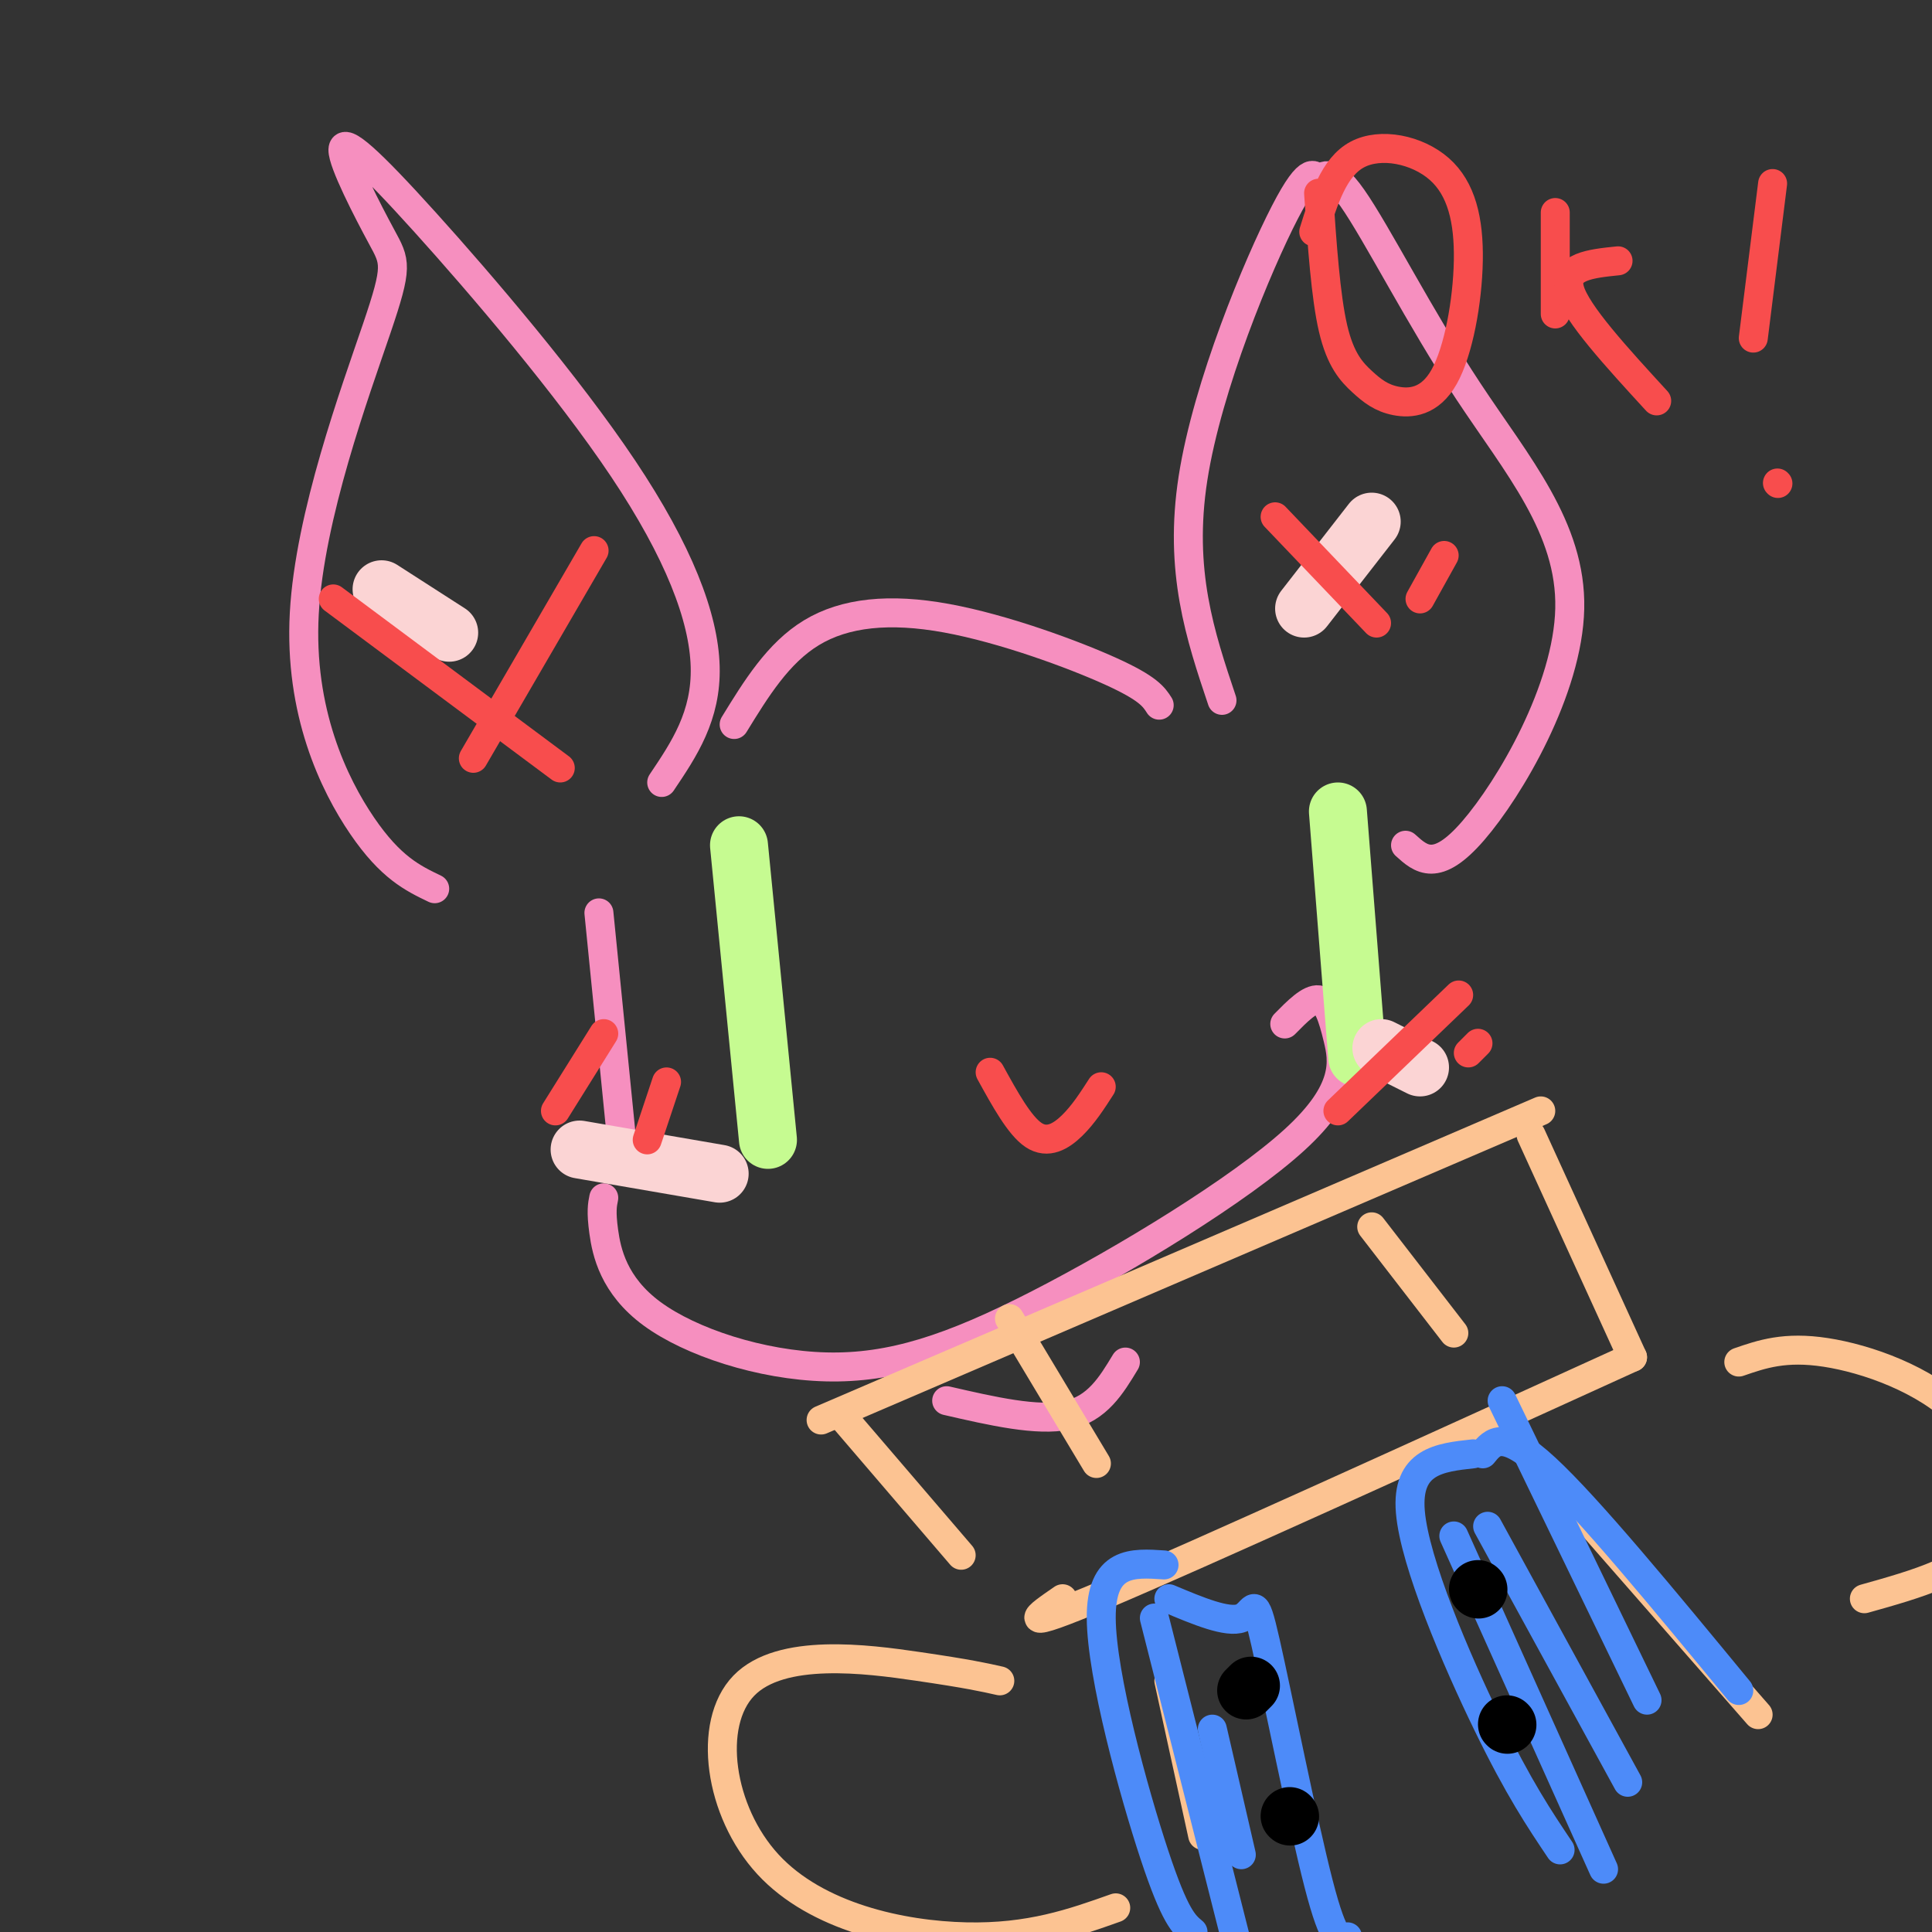 <svg viewBox='0 0 400 400' version='1.1' xmlns='http://www.w3.org/2000/svg' xmlns:xlink='http://www.w3.org/1999/xlink'><rect x="0" y="0" width="400" height="400" fill="#333333" stroke="none"/><g fill='none' stroke='#F68FBF' stroke-width='6' stroke-linecap='round' stroke-linejoin='round'><path d='M90,184c-4.555,-2.189 -9.111,-4.378 -15,-13c-5.889,-8.622 -13.112,-23.678 -12,-44c1.112,-20.322 10.559,-45.910 15,-59c4.441,-13.090 3.878,-13.681 1,-19c-2.878,-5.319 -8.069,-15.367 -8,-18c0.069,-2.633 5.400,2.150 17,15c11.600,12.850 29.469,33.767 41,51c11.531,17.233 16.723,30.781 17,41c0.277,10.219 -4.362,17.110 -9,24'/><path d='M152,150c4.548,-7.405 9.095,-14.810 16,-19c6.905,-4.190 16.167,-5.167 28,-3c11.833,2.167 26.238,7.476 34,11c7.762,3.524 8.881,5.262 10,7'/><path d='M253,145c-4.495,-13.390 -8.989,-26.781 -6,-46c2.989,-19.219 13.463,-44.268 19,-55c5.537,-10.732 6.137,-7.147 7,-7c0.863,0.147 1.988,-3.143 7,4c5.012,7.143 13.910,24.719 24,40c10.090,15.281 21.370,28.268 21,45c-0.370,16.732 -12.392,37.209 -20,46c-7.608,8.791 -10.804,5.895 -14,3'/><path d='M124,189c0.000,0.000 5.000,50.000 5,50'/><path d='M125,248c-0.288,1.410 -0.576,2.819 0,7c0.576,4.181 2.016,11.133 10,17c7.984,5.867 22.512,10.650 36,11c13.488,0.350 25.938,-3.732 44,-13c18.062,-9.268 41.738,-23.721 53,-34c11.262,-10.279 10.109,-16.383 9,-21c-1.109,-4.617 -2.174,-7.748 -4,-8c-1.826,-0.252 -4.413,2.374 -7,5'/><path d='M196,290c9.417,2.167 18.833,4.333 25,3c6.167,-1.333 9.083,-6.167 12,-11'/></g>
<g fill='none' stroke='#FCC392' stroke-width='6' stroke-linecap='round' stroke-linejoin='round'><path d='M175,294c0.000,0.000 24.000,28.000 24,28'/><path d='M170,294c0.000,0.000 149.000,-64.000 149,-64'/><path d='M317,235c0.000,0.000 21.000,46.000 21,46'/><path d='M338,281c-44.667,20.333 -89.333,40.667 -109,49c-19.667,8.333 -14.333,4.667 -9,1'/><path d='M209,273c0.000,0.000 18.000,30.000 18,30'/><path d='M284,254c0.000,0.000 17.000,22.000 17,22'/><path d='M242,348c0.000,0.000 7.000,32.000 7,32'/><path d='M322,307c0.000,0.000 42.000,48.000 42,48'/><path d='M207,348c-3.234,-0.729 -6.469,-1.458 -17,-3c-10.531,-1.542 -28.359,-3.898 -36,4c-7.641,7.898 -5.096,26.049 5,37c10.096,10.951 27.742,14.700 41,15c13.258,0.300 22.129,-2.850 31,-6'/><path d='M360,282c4.774,-1.649 9.548,-3.298 18,-2c8.452,1.298 20.583,5.542 28,13c7.417,7.458 10.119,18.131 6,25c-4.119,6.869 -15.060,9.935 -26,13'/></g>
<g fill='none' stroke='#4D8BF9' stroke-width='6' stroke-linecap='round' stroke-linejoin='round'><path d='M305,301c-6.933,0.756 -13.867,1.511 -13,12c0.867,10.489 9.533,30.711 16,44c6.467,13.289 10.733,19.644 15,26'/><path d='M307,301c2.083,-2.583 4.167,-5.167 13,3c8.833,8.167 24.417,27.083 40,46'/><path d='M242,331c6.065,2.548 12.131,5.095 15,4c2.869,-1.095 2.542,-5.833 5,5c2.458,10.833 7.702,37.238 11,50c3.298,12.762 4.649,11.881 6,11'/><path d='M241,324c-6.533,-0.444 -13.067,-0.889 -13,11c0.067,11.889 6.733,36.111 11,49c4.267,12.889 6.133,14.444 8,16'/><path d='M239,335c0.000,0.000 19.000,75.000 19,75'/><path d='M251,358c0.000,0.000 6.000,26.000 6,26'/><path d='M301,318c0.000,0.000 31.000,69.000 31,69'/><path d='M308,316c0.000,0.000 29.000,53.000 29,53'/><path d='M311,290c0.000,0.000 30.000,62.000 30,62'/></g>
<g fill='none' stroke='#000000' stroke-width='12' stroke-linecap='round' stroke-linejoin='round'><path d='M259,349c0.000,0.000 -1.000,1.000 -1,1'/><path d='M267,376c0.000,0.000 0.100,0.100 0.1,0.1'/><path d='M306,329c0.000,0.000 0.100,0.100 0.1,0.1'/><path d='M312,357c0.000,0.000 0.100,0.100 0.1,0.1'/></g>
<g fill='none' stroke='#C6FB91' stroke-width='12' stroke-linecap='round' stroke-linejoin='round'><path d='M153,175c0.000,0.000 6.000,61.000 6,61'/><path d='M277,168c0.000,0.000 4.000,51.000 4,51'/></g>
<g fill='none' stroke='#FBD4D4' stroke-width='12' stroke-linecap='round' stroke-linejoin='round'><path d='M120,238c0.000,0.000 29.000,5.000 29,5'/><path d='M286,217c0.000,0.000 8.000,4.000 8,4'/><path d='M93,131c0.000,0.000 -14.000,-9.000 -14,-9'/><path d='M270,126c0.000,0.000 14.000,-18.000 14,-18'/></g>
<g fill='none' stroke='#F84D4D' stroke-width='6' stroke-linecap='round' stroke-linejoin='round'><path d='M69,124c0.000,0.000 47.000,35.000 47,35'/><path d='M123,114c0.000,0.000 -25.000,43.000 -25,43'/><path d='M264,107c0.000,0.000 21.000,22.000 21,22'/><path d='M299,115c0.000,0.000 -5.000,9.000 -5,9'/><path d='M125,214c0.000,0.000 -10.000,16.000 -10,16'/><path d='M138,224c0.000,0.000 -4.000,12.000 -4,12'/><path d='M302,206c0.000,0.000 -25.000,24.000 -25,24'/><path d='M306,216c0.000,0.000 -2.000,2.000 -2,2'/><path d='M205,222c3.044,5.533 6.089,11.067 9,13c2.911,1.933 5.689,0.267 8,-2c2.311,-2.267 4.156,-5.133 6,-8'/><path d='M273,40c0.732,10.708 1.463,21.417 3,28c1.537,6.583 3.879,9.042 6,11c2.121,1.958 4.022,3.417 7,4c2.978,0.583 7.033,0.292 10,-5c2.967,-5.292 4.847,-15.583 5,-24c0.153,-8.417 -1.420,-14.958 -6,-19c-4.580,-4.042 -12.166,-5.583 -17,-3c-4.834,2.583 -6.917,9.292 -9,16'/><path d='M322,44c0.000,0.000 0.000,21.000 0,21'/><path d='M335,54c-5.667,0.583 -11.333,1.167 -10,6c1.333,4.833 9.667,13.917 18,23'/><path d='M367,38c0.000,0.000 -4.000,32.000 -4,32'/><path d='M368,100c0.000,0.000 0.100,0.100 0.1,0.1'/></g>
</svg>